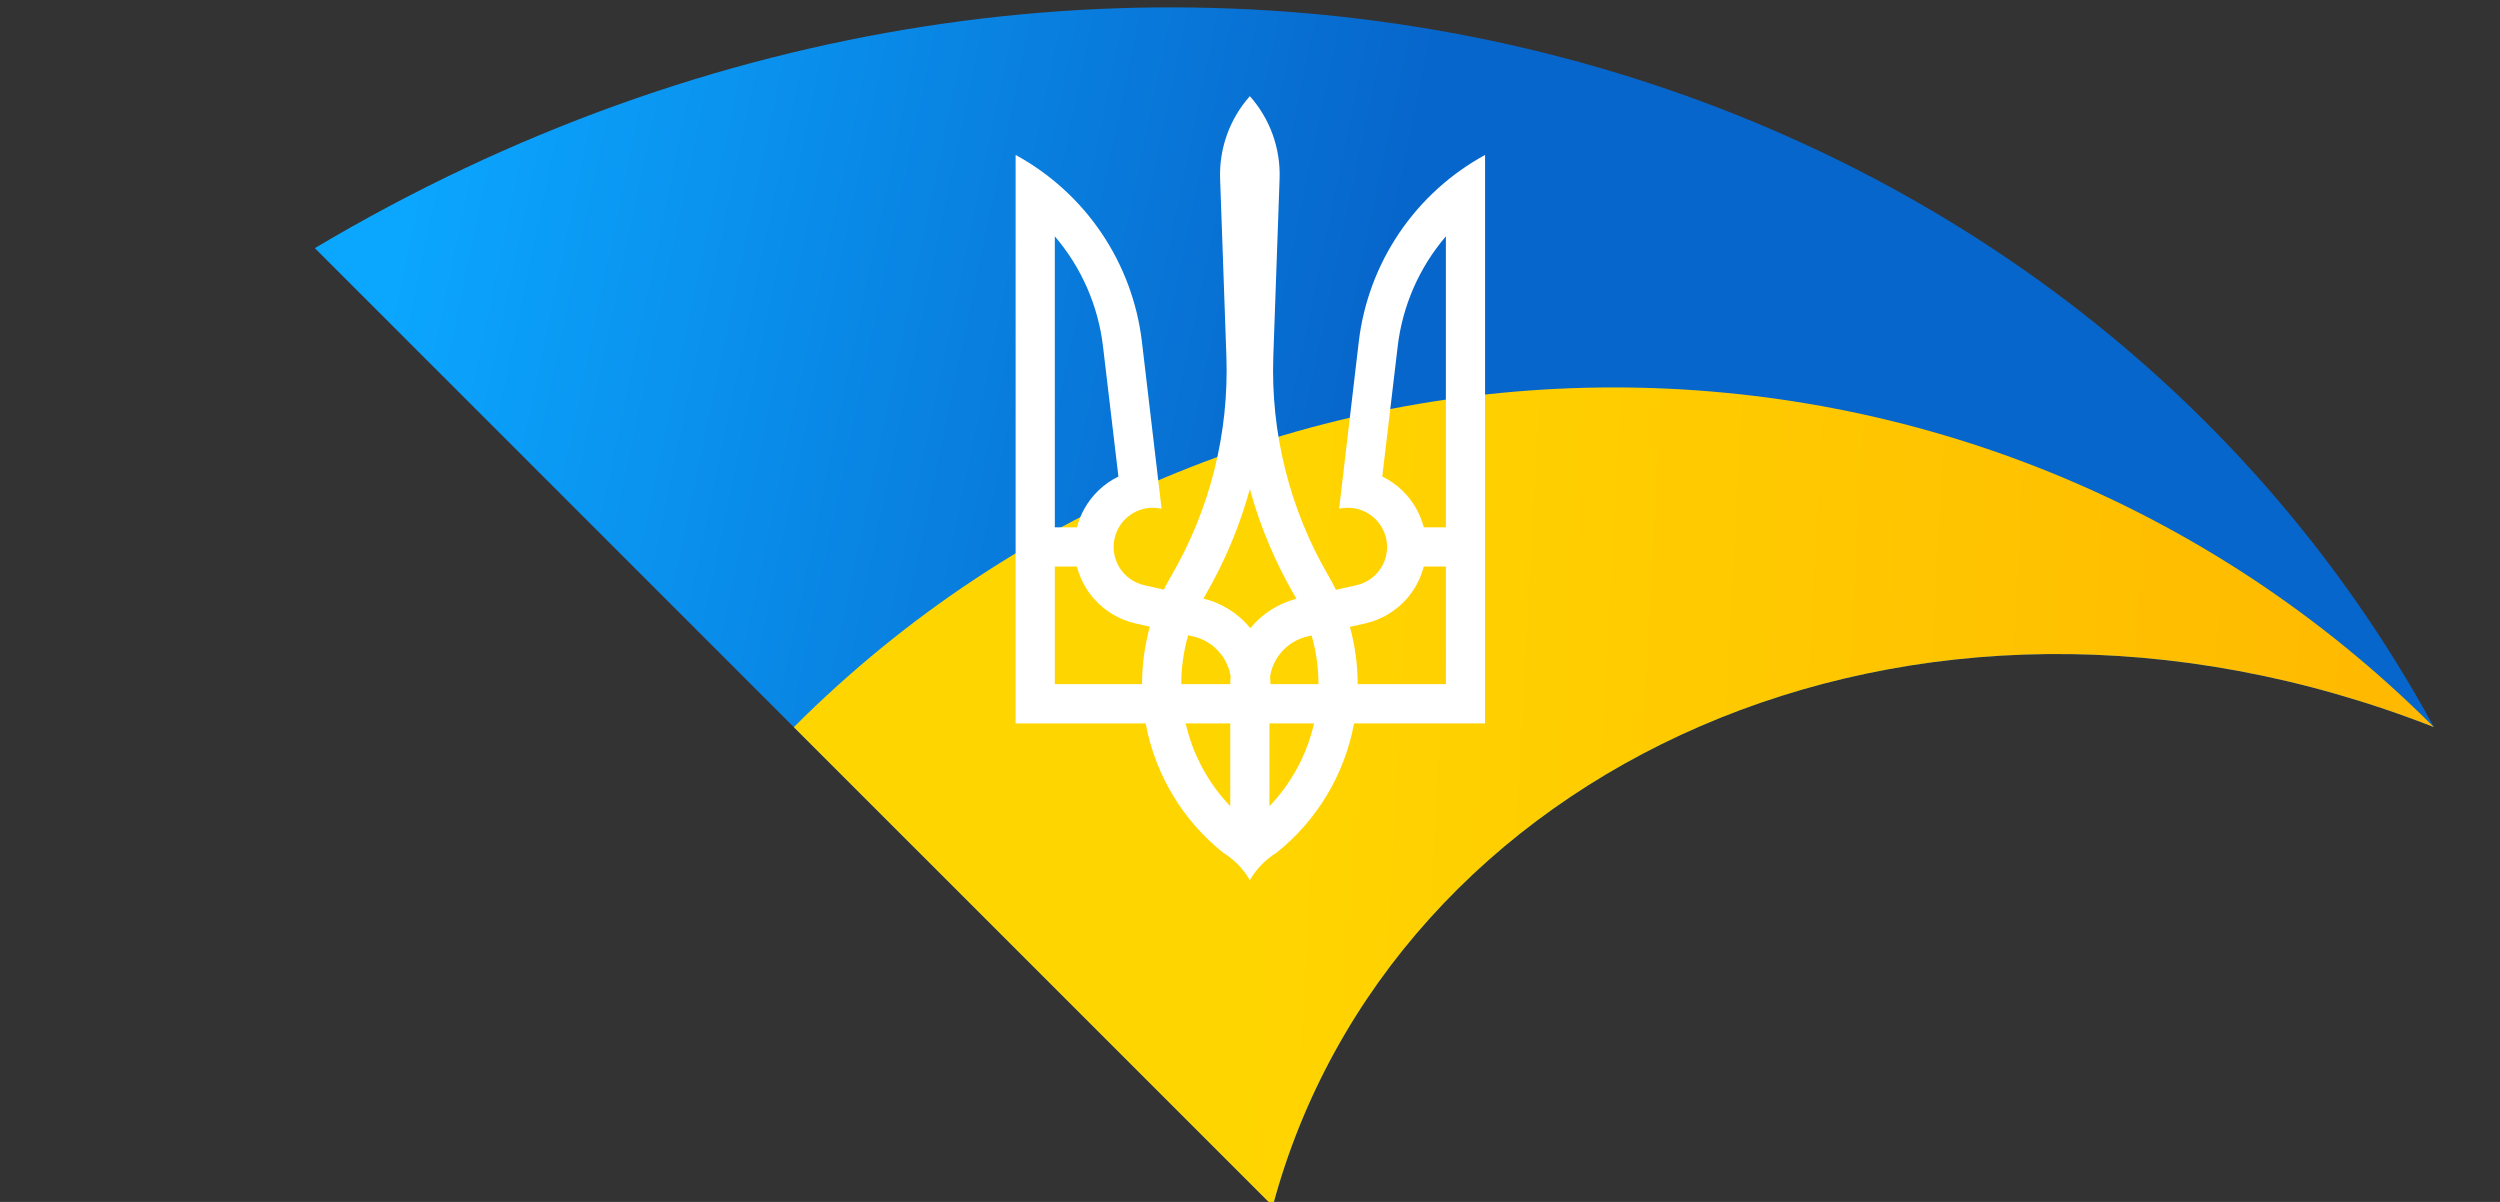 <svg width="208" height="100" viewBox="0 0 208 100" fill="none" xmlns="http://www.w3.org/2000/svg">
<rect x="0" y="0" width="208" height="100" fill="#333333" stroke="none"/>
<g clip-path="url(#clip0_9334_47372)">
<path d="M105.894 100.343C115.62 64.051 158.872 43.432 202.5 60.494C170.767 2.193 91.832 -18.425 26.195 20.645C52.761 47.211 79.327 73.777 105.894 100.343Z" fill="url(#paint0_linear_9334_47372)"/>
<path d="M105.894 100.343C115.621 64.051 158.872 43.432 202.5 60.494C164.82 22.814 103.726 22.815 66.047 60.496C79.329 73.779 92.611 87.061 105.894 100.343Z" fill="url(#paint1_linear_9334_47372)"/>
<path fill-rule="evenodd" clip-rule="evenodd" d="M105.94 29.632C105.714 36.032 107.303 42.366 110.523 47.902C110.747 48.286 110.955 48.677 111.148 49.074L112.859 48.689C113.277 48.595 113.673 48.419 114.023 48.172C114.374 47.925 114.672 47.611 114.901 47.248C115.13 46.886 115.285 46.481 115.357 46.059C115.43 45.636 115.418 45.203 115.323 44.785C115.228 44.367 115.052 43.971 114.804 43.621C114.556 43.272 114.242 42.974 113.879 42.746C113.516 42.517 113.111 42.363 112.688 42.291C112.266 42.22 111.833 42.232 111.415 42.328L113.049 28.441C113.431 25.198 114.585 22.094 116.413 19.389C118.241 16.683 120.692 14.455 123.558 12.892V60.184H112.658L112.651 60.223C111.859 64.452 109.574 68.256 106.212 70.941C105.292 71.508 104.528 72.295 103.988 73.231C103.447 72.295 102.683 71.508 101.763 70.941C98.401 68.256 96.116 64.452 95.325 60.223C95.322 60.21 95.32 60.197 95.317 60.184H84.5V12.892C87.367 14.455 89.817 16.683 91.645 19.389C93.474 22.094 94.627 25.198 95.009 28.441L96.644 42.328C96.225 42.232 95.793 42.22 95.37 42.291C94.947 42.363 94.543 42.517 94.18 42.746C93.817 42.974 93.502 43.272 93.254 43.621C93.006 43.971 92.83 44.367 92.735 44.785C92.64 45.203 92.628 45.636 92.701 46.059C92.773 46.481 92.929 46.886 93.157 47.248C93.386 47.611 93.685 47.925 94.035 48.172C94.385 48.419 94.781 48.595 95.199 48.689L96.835 49.057C97.026 48.666 97.232 48.281 97.452 47.902C100.673 42.366 102.262 36.032 102.035 29.632L101.514 14.87C101.425 12.347 102.31 9.887 103.988 8C105.665 9.887 106.551 12.347 106.462 14.87L105.94 29.632ZM95.668 52.138L94.484 51.871C93.165 51.574 91.972 50.876 91.068 49.872C90.363 49.089 89.861 48.15 89.599 47.138H87.761V56.922H95.018C95.018 55.304 95.238 53.694 95.668 52.138ZM98.28 56.922C98.28 55.543 98.475 54.174 98.855 52.855L99.257 52.945C100.16 53.148 100.967 53.653 101.545 54.376C101.987 54.928 102.276 55.584 102.387 56.275C102.368 56.49 102.358 56.706 102.358 56.922H98.28ZM98.647 60.184C99.235 62.765 100.513 65.149 102.357 67.075V60.184H98.647ZM105.7 56.922H109.695C109.695 55.549 109.503 54.186 109.125 52.872L108.802 52.945C107.899 53.148 107.091 53.653 106.513 54.376C106.071 54.928 105.783 55.584 105.671 56.275C105.69 56.49 105.7 56.706 105.7 56.922ZM104.029 52.261C105.016 51.06 106.358 50.206 107.861 49.817C107.81 49.725 107.757 49.633 107.704 49.542C106.089 46.765 104.839 43.79 103.988 40.692C103.136 43.79 101.887 46.765 100.271 49.542C100.221 49.627 100.173 49.713 100.125 49.799C101.657 50.178 103.026 51.041 104.029 52.261ZM87.761 43.876V19.664C89.973 22.248 91.368 25.431 91.768 28.809L93.052 39.646C91.838 40.239 90.838 41.194 90.191 42.38C89.931 42.855 89.733 43.358 89.599 43.876H87.761ZM105.618 67.075V60.184H109.329C108.74 62.765 107.463 65.149 105.618 67.075ZM112.312 52.155C112.739 53.706 112.957 55.31 112.957 56.922H120.297V47.138H118.459C118.197 48.15 117.696 49.089 116.991 49.872C116.086 50.876 114.893 51.574 113.575 51.871L112.312 52.155ZM120.297 19.664V43.876H118.459C118.325 43.358 118.127 42.855 117.868 42.38C117.22 41.194 116.22 40.239 115.006 39.646L116.29 28.809C116.691 25.431 118.085 22.248 120.297 19.664Z" fill="white"/>
</g>
<defs>
<linearGradient id="paint0_linear_9334_47372" x1="31.892" y1="21.54" x2="204.69" y2="57.619" gradientUnits="userSpaceOnUse">
<stop stop-color="#0BA7FF"/>
<stop offset="0.465" stop-color="#0766CB"/>
</linearGradient>
<linearGradient id="paint1_linear_9334_47372" x1="104.998" y1="53.346" x2="202.79" y2="58.568" gradientUnits="userSpaceOnUse">
<stop stop-color="#FFD500"/>
<stop offset="1" stop-color="#FFB800"/>
</linearGradient>
<clipPath id="clip0_9334_47372">
<rect width="207" height="100" fill="white" transform="translate(0.5)"/>
</clipPath>
</defs>
</svg>
